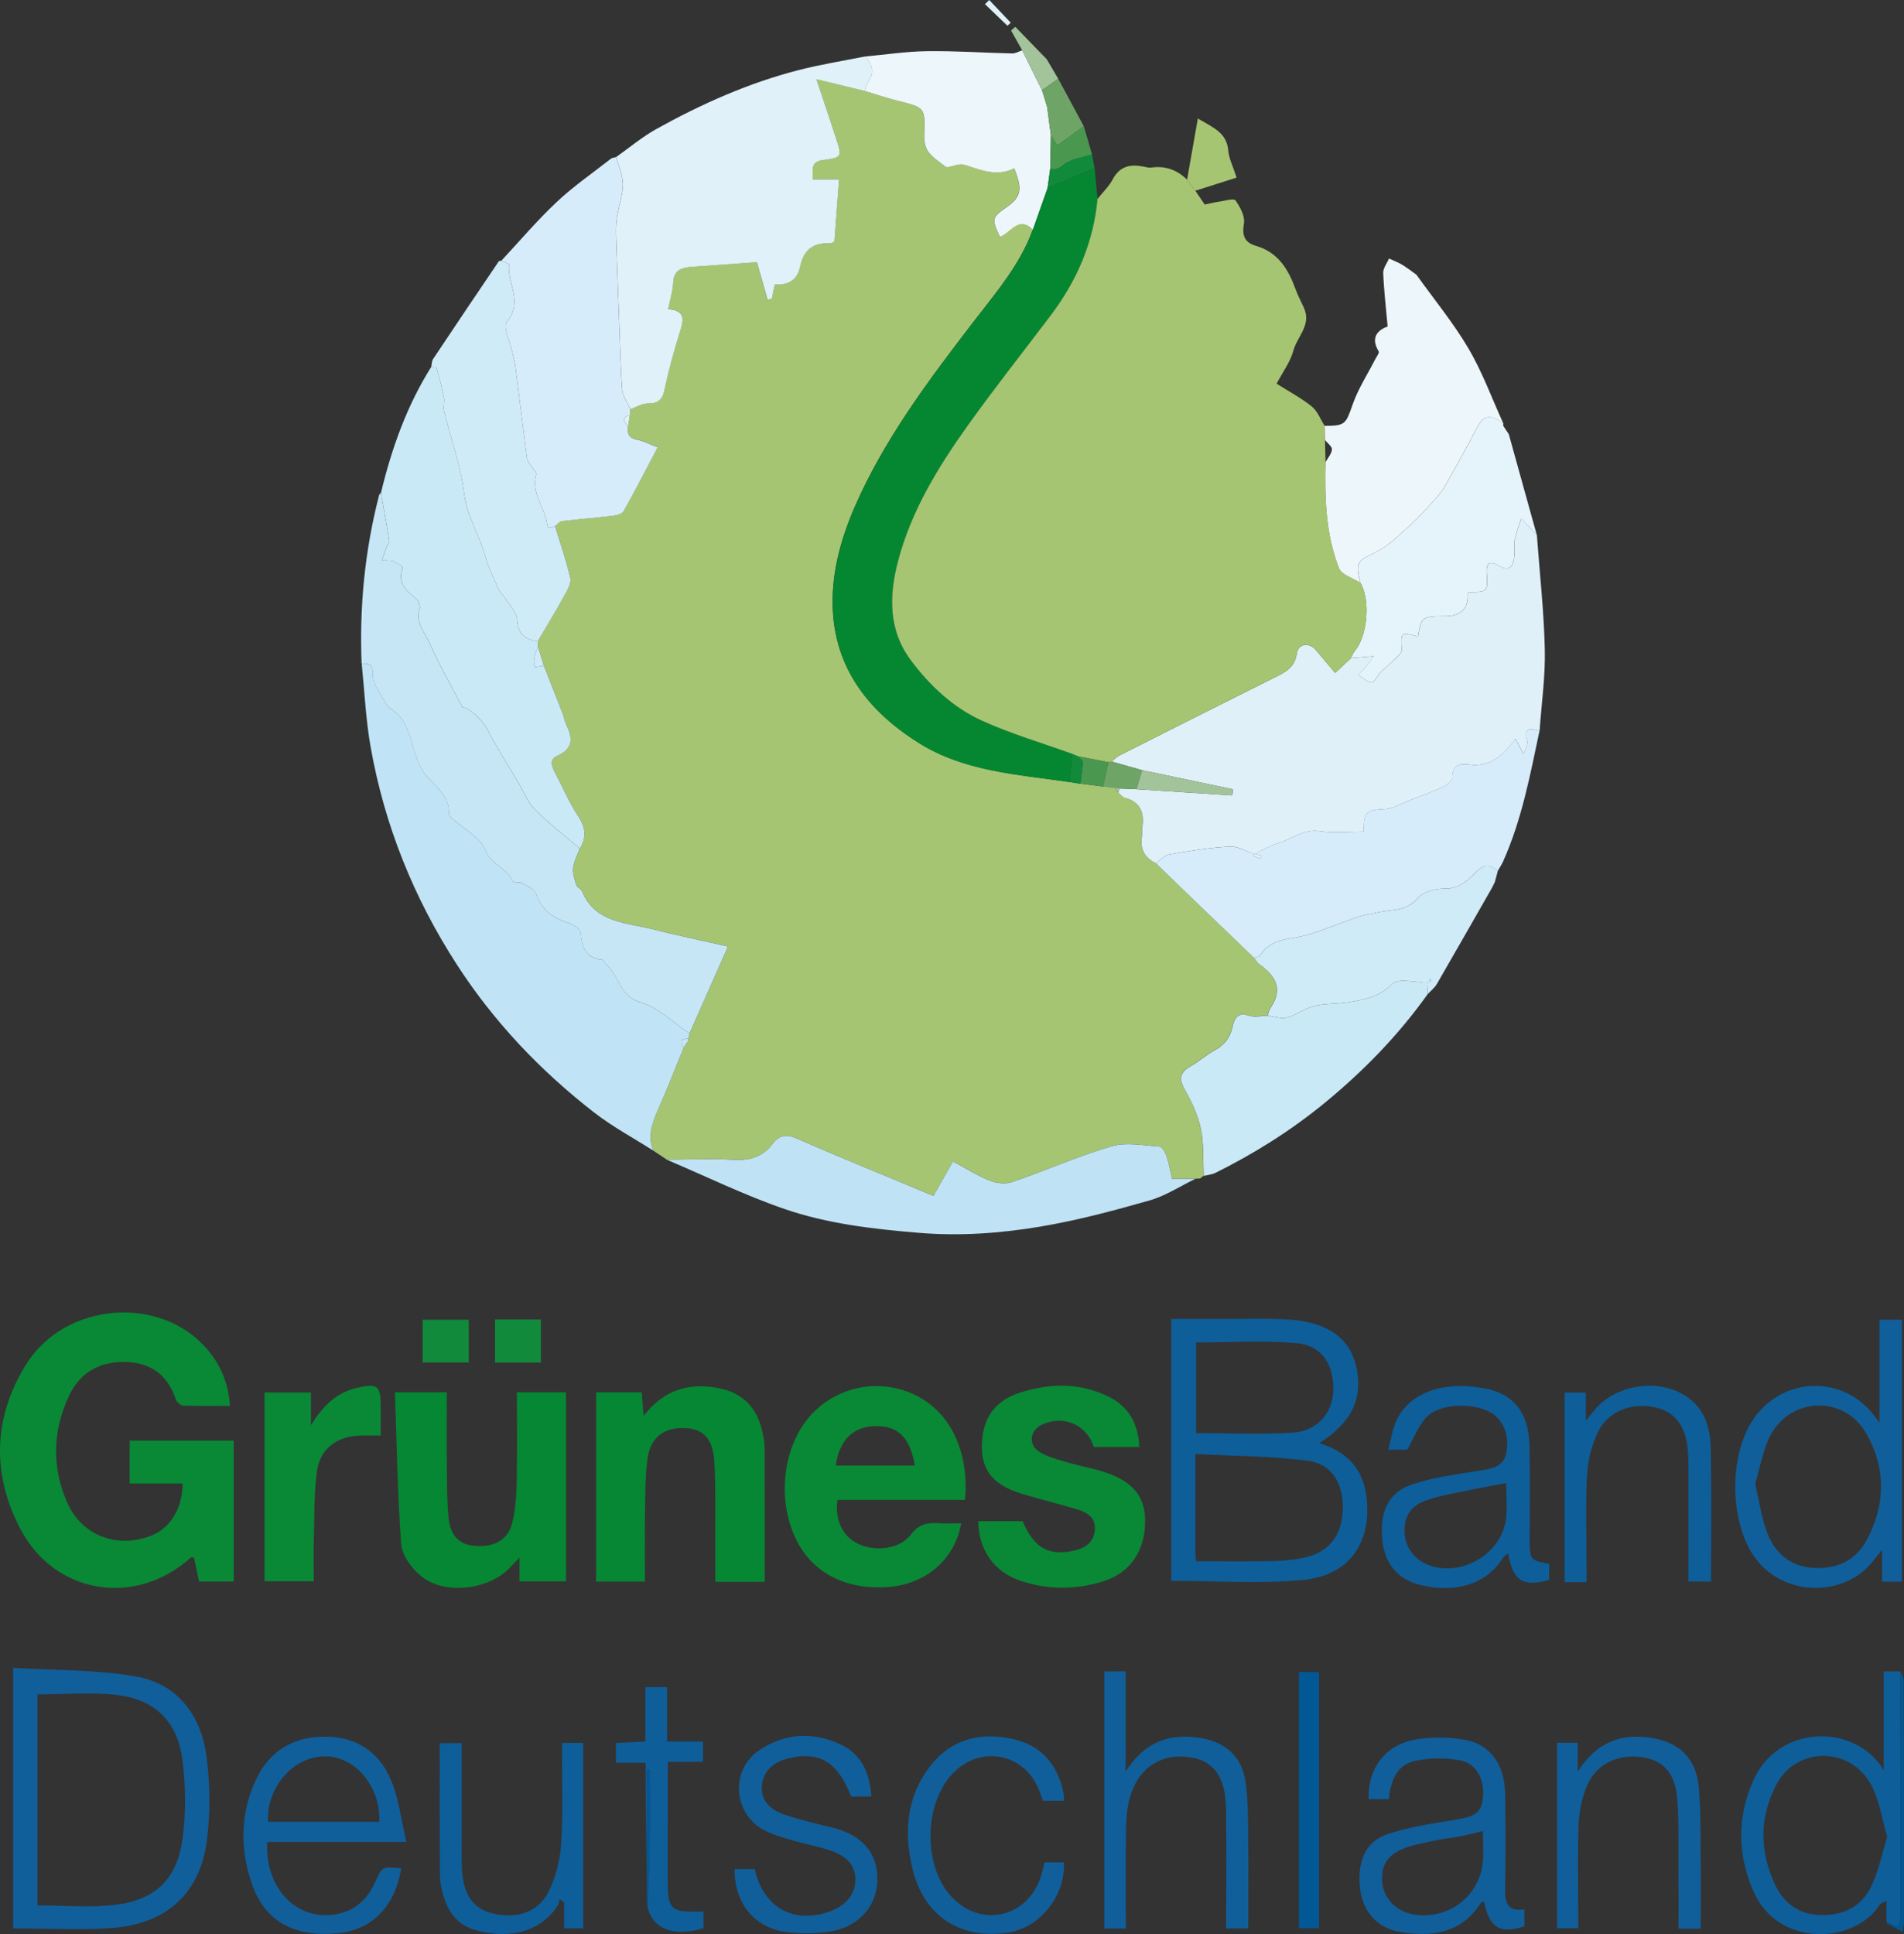 <?xml version="1.0" encoding="UTF-8"?><svg id="Ebene_1" xmlns="http://www.w3.org/2000/svg" viewBox="0 0 680.42 691.08"><rect x="0" y="0" width="680.42" height="691.08" fill="#333333" stroke="none"/><defs><style>.cls-1{fill:#058732;}.cls-2{fill:#6ea566;}.cls-3{fill:#cfebf7;}.cls-4{fill:#068734;}.cls-5{fill:#c0e4f6;}.cls-6{fill:#058733;}.cls-7{fill:#cae9f7;}.cls-8{fill:#d7ecfa;}.cls-9{fill:#a6c572;}.cls-10{fill:#0e5e9a;}.cls-11{fill:#bfe3f5;}.cls-12{fill:#098836;}.cls-13{fill:#edf6fb;}.cls-14{fill:#dff0f9;}.cls-15{fill:#c6e6f6;}.cls-16{fill:#c9e9f6;}.cls-17{fill:#105f9a;}.cls-18{fill:#118a3b;}.cls-19{fill:#e0f1f9;}.cls-20{fill:#025895;}.cls-21{fill:#a3c39b;}.cls-22{fill:#4a984f;}.cls-23{fill:#e5f4fb;}.cls-24{fill:#105f9b;}</style></defs><path class="cls-9" d="M428.98,421.08c-.58,.03-1.15,.06-1.73,.09h-8.41c-.7-3.05-1.12-5.67-1.96-8.15-.44-1.3-1.56-3.3-2.48-3.36-5.71-.38-11.85-1.65-17.1-.11-12.06,3.54-23.64,8.69-35.55,12.79-2.35,.81-5.59,.47-7.96-.48-4.51-1.82-8.68-4.46-13.23-6.88-2.48,4.37-4.66,8.22-6.97,12.29-16.36-6.81-32.5-13.33-48.42-20.33-3.92-1.72-6.52-1.56-9.01,1.71-3.54,4.66-8.15,6.06-13.96,5.73-7.95-.45-15.95-.07-23.93-.05-1.61-1.08-3.22-2.15-4.84-3.23-2.18-5.42-.23-10.22,1.96-15.15,3.16-7.12,5.97-14.39,8.92-21.6,.29-.48,.58-.96,.87-1.44l.61-.66c.07-.37,.14-.73,.2-1.1,.14-.63,.29-1.26,.43-1.9,4.45-10.05,8.9-20.1,13.76-31.08-9.8-2.23-18.52-4.04-27.16-6.22-9.45-2.38-20.35-2.24-25.01-13.57-.35-.85-1.76-1.29-2.02-2.13-.63-2-1.37-4.17-1.13-6.17,.28-2.37,1.53-4.63,2.35-6.94,2.36-3.92,2.11-7.43-.51-11.43-3.26-4.97-5.66-10.49-8.41-15.79-1.12-2.16-2.12-4.64,.83-5.92,5.8-2.51,5.57-6.42,3.22-11.16-.58-1.17-.74-2.55-1.22-3.78-2.23-5.74-4.49-11.47-6.75-17.2-.71-2.29-1.42-4.58-2.13-6.87l-.07-1.87c3.17-5.42,6.44-10.79,9.47-16.29,1.08-1.97,2.57-4.48,2.16-6.37-1.4-6.28-3.57-12.39-5.45-18.57,.82-.6,1.59-1.62,2.46-1.73,6.08-.73,12.19-1.2,18.27-1.94,1.34-.16,3.24-.7,3.78-1.67,4.12-7.34,7.96-14.83,12.15-22.77-2.89-1.11-4.95-2.25-7.14-2.66-2.96-.57-3.92-2.1-3.45-4.88,.22-1.37,.44-2.75,.66-4.12,.05-.65,.11-1.31,.16-1.96,2.07-.73,4.14-2.06,6.2-2.05,3.66,.01,5.23-1.19,6-4.9,1.46-6.98,3.36-13.89,5.5-20.69,1.3-4.14,2.2-7.55-4.2-8.13,.68-3.4,1.67-6.44,1.81-9.51,.21-4.47,3.02-5.31,6.51-5.57,7.77-.58,15.53-1.11,23.39-1.67,1.27,4.43,2.55,8.91,3.83,13.39l1.53-.36c.34-1.7,.68-3.41,1.02-5.09q7.71,.58,9.14-6.58,1.74-8.69,10.68-8.1c.29,.02,.6-.23,1.49-.61,.53-7.04,1.08-14.37,1.67-22.26h-9.42c.12-3.24-.89-6.26,3.47-6.86,7.08-.98,7.09-1.1,4.79-8.11-2.19-6.68-4.44-13.35-6.91-20.78,6.43,1.56,11.86,2.88,17.3,4.19,3.94,1.18,7.83,2.5,11.81,3.5,9.8,2.45,9.71,2.39,9.36,12.34-.07,2.04,.42,4.57,1.64,6.08,1.86,2.31,4.59,3.94,6.35,5.37,2.25-.37,4.6-1.49,6.41-.92,5.94,1.87,11.69,4.36,17.79,1.24,3.05,7.46,2.46,10.27-2.51,13.75-5.56,3.89-5.63,4.18-2.6,10.73,3.83-1.25,6.58-7.74,11.78-2.5-4.63,12.77-13.46,22.83-21.54,33.37-14.8,19.3-29.42,38.72-39.9,60.85-5.61,11.85-9.81,24.18-10.08,37.34-.5,23.55,11.89,40.02,30.9,51.9,16.3,10.18,35.29,11.17,53.68,13.88,1.32,.2,2.65,.41,3.97,.61,2.67,.34,5.34,.68,8.01,1.02l4.13,.33,1.34,1.79c.76,.62,1.42,1.58,2.28,1.81,5.8,1.53,7.14,5.5,6.28,10.85-.15,.96,.09,1.99-.08,2.95-.79,4.5,.91,7.66,4.99,9.61,1.74,1.7,3.46,3.42,5.21,5.1,9.93,9.57,19.87,19.13,29.8,28.69,.61,.76,1.08,1.72,1.85,2.26,5.8,4.1,8.75,8.86,4.07,15.68-.54,.78-.7,1.82-1.04,2.75-2.15,.06-4.51,.71-6.41,.05-4.16-1.44-5.42,.61-6.14,4-.81,3.78-2.88,6.48-6.39,8.34-2.92,1.55-5.4,3.9-8.29,5.5-3.77,2.08-4.74,4.26-2.43,8.36,2.49,4.42,4.78,9.21,5.81,14.13,1.14,5.46,.76,11.24,1.04,16.88l.02-.02c-.4,.31-.81,.63-1.21,.94Z"/><path class="cls-14" d="M413.08,308.41c-4.08-1.95-5.77-5.11-4.99-9.61,.17-.96-.08-1.99,.08-2.95,.86-5.34-.49-9.32-6.28-10.85-.86-.23-1.53-1.19-2.28-1.81,.17-.48,.33-.97,.5-1.45l6.04,.25c11.4,.74,22.8,1.48,34.2,2.22,.11-.73,.21-1.45,.32-2.18-10.83-2.28-21.65-4.56-32.48-6.83-3.63-1.03-7.26-2.06-10.89-3.09,.87-.72,1.65-1.62,2.64-2.12,18.51-9.35,37.03-18.68,55.59-27.93,3.75-1.87,7.13-3.46,7.88-8.49,.56-3.74,4.46-4.16,6.9-1.24,2.2,2.64,4.43,5.25,6.84,8.11,2.06-1.93,3.85-3.61,5.63-5.28,2.35-.2,4.7-.39,8.14-.68-1.22,1.71-1.75,2.6-2.42,3.37-.99,1.15-2.06,2.22-3.1,3.33,1.62,.97,3.17,2.49,4.88,2.68,.84,.09,1.86-2.36,2.97-3.49,1.44-1.49,3.11-2.76,4.57-4.24,1.18-1.2,3.14-2.61,3.09-3.86-.3-6.42-.49-6.41,5.85-4.87,1.09-6.9,1.54-7.24,9.6-7.25q8.53,0,8.11-7.76c-.01-.26,.33-.54,.52-.8,6.78-.08,6.75-.08,6.31-7.14-.23-3.69,1.63-4.01,4.3-2.36,3.82,2.36,5.15,.29,5.56-3.12,.24-1.97-.21-4.03,.14-5.96,.42-2.35,1.36-4.61,2.33-7.71,2.55,2.67,4.07,4.26,5.59,5.86,1,13.63,2.53,27.26,2.84,40.91,.22,9.68-1.19,19.4-1.87,29.1-3.21-.91-5.87-1.36-4.38,3.65,.33,1.1-.71,2.6-1.34,4.64-1.16-2.24-1.91-3.68-2.86-5.49-4.43,6.04-9.14,10.28-16.72,9.22-3.34-.47-5.87,.18-5.85,4.6,0,1.13-1.89,2.71-3.25,3.33-4.38,1.99-8.91,3.64-13.4,5.39-2.35,.92-4.68,2.4-7.08,2.53-7.21,.4-7.95,.89-7.98,8.12-5.23,0-10.55,.6-15.67-.16-5.88-.86-10.02,2.81-14.97,4.3-2.94,.89-5.65,2.54-8.47,3.85-2.92-.96-5.89-2.85-8.74-2.69-7.21,.4-14.39,1.57-21.51,2.8-1.75,.3-3.24,2.05-4.86,3.13Z"/><path class="cls-5" d="M246.42,369.27c-.14,.63-.29,1.26-.43,1.89-2.93-.18-2.79,1.26-1.68,3.2-2.96,7.21-5.76,14.48-8.92,21.6-2.19,4.93-4.14,9.73-1.96,15.15-7.09-4.52-14.58-8.53-21.19-13.67-19.12-14.86-35.68-32.26-48.88-52.64-15.51-23.94-25.99-49.97-30.94-78.06-1.72-9.74-2.15-19.71-3.16-29.57,3.06-.42,4.22,.92,4.01,3.97-.09,1.2,.36,2.55,.89,3.67,.89,1.88,2,3.66,3.1,5.43,.66,1.06,1.26,2.38,2.26,2.97,4.82,2.88,6.37,7.56,7.8,12.57,1.11,3.86,2.33,8.06,4.78,11.08,3.48,4.29,8.48,7.32,8.36,13.87-.02,1.12,1.94,2.38,3.14,3.39,3.8,3.18,8.19,5.26,10.37,10.66,1.59,3.93,7.37,5.54,9.33,10.17,.23,.54,2.37,.04,3.29,.58,1.87,1.12,4.49,2.29,5.08,4.02,1.99,5.88,6.18,8.59,11.7,10.31,1.67,.52,4.1,2.21,4.19,3.5,.36,5.17,1.73,8.93,7.63,9.56,.7,.07,1.16,1.54,1.89,2.17,4.4,3.8,4.28,10.88,11.79,13.04,6.4,1.84,11.76,7.3,17.58,11.16Z"/><path class="cls-19" d="M309.07,32.51c-5.43-1.32-10.87-2.63-17.3-4.19,2.47,7.43,4.72,14.1,6.91,20.78,2.3,7.02,2.29,7.14-4.79,8.11-4.36,.6-3.36,3.62-3.47,6.86h9.42c-.59,7.89-1.15,15.22-1.67,22.26-.9,.38-1.21,.63-1.49,.61q-8.94-.58-10.68,8.1-1.44,7.16-9.14,6.58c-.34,1.69-.68,3.39-1.02,5.09l-1.53,.36c-1.28-4.48-2.56-8.97-3.83-13.39-7.86,.56-15.63,1.09-23.39,1.67-3.49,.26-6.3,1.1-6.51,5.57-.14,3.08-1.13,6.11-1.81,9.51,6.4,.59,5.49,3.99,4.2,8.13-2.13,6.81-4.04,13.71-5.5,20.69-.77,3.71-2.35,4.91-6,4.9-2.07,0-4.13,1.32-6.2,2.05-1.02-2.35-2.74-4.64-2.92-7.06-.66-8.62-.8-17.29-1.13-25.94-.35-9.18-.71-18.36-.99-27.54-.08-2.56-.14-5.17,.23-7.69,.59-4.07,2.11-8.08,2.15-12.13,.03-3.23-1.56-6.48-2.43-9.72,4.76-3.36,9.26-7.17,14.32-9.99,16.17-8.99,33.02-16.5,51-21.11,7.81-2,15.8-3.27,23.71-4.86,2.43,2.82,3.65,5.7,.99,9.14-.65,.85-.76,2.12-1.11,3.19Z"/><path class="cls-12" d="M65.29,530.08h-18.95v-15.34h37.2v50.34h-12.42l-1.79-8.55c-.52-.02-.95-.18-1.11-.03-19.66,17.83-48.68,13.3-60.98-10.26-10.22-19.57-9.67-39.69,1.98-58.56,13.98-22.64,48.43-25.16,65.07-5.31,4.7,5.61,7.37,12.07,7.89,19.96-5.81,0-11.27,.11-16.72-.1-.93-.04-2.33-1.24-2.64-2.2-2.86-8.63-8.75-13.09-17.79-13.38-9.24-.29-16.35,3.66-20.28,11.91-5.94,12.49-6.33,25.5-.78,38.22,5.15,11.8,17.65,16.6,29.72,12.06,7.03-2.64,11.47-9.59,11.59-18.76Z"/><path class="cls-15" d="M246.42,369.27c-5.82-3.86-11.18-9.32-17.58-11.16-7.51-2.16-7.39-9.24-11.79-13.04-.73-.63-1.2-2.1-1.89-2.17-5.9-.63-7.27-4.38-7.63-9.56-.09-1.29-2.53-2.98-4.19-3.5-5.52-1.72-9.7-4.43-11.7-10.31-.59-1.73-3.2-2.91-5.08-4.02-.92-.55-3.06-.04-3.29-.58-1.96-4.63-7.74-6.23-9.33-10.17-2.18-5.4-6.57-7.47-10.37-10.66-1.2-1.01-3.16-2.27-3.14-3.39,.12-6.55-4.88-9.58-8.36-13.87-2.45-3.01-3.67-7.22-4.78-11.08-1.44-5.01-2.98-9.69-7.8-12.57-.99-.59-1.6-1.91-2.26-2.97-1.1-1.77-2.21-3.55-3.1-5.43-.53-1.12-.97-2.46-.89-3.67,.22-3.05-.94-4.39-4.01-3.97-.82-20.4,1.15-40.52,6.27-60.3,.07-.29,.41-.5,.62-.75,1.01,5.69,2.09,11.36,2.96,17.07,.12,.81-.77,1.74-1.11,2.66-.53,1.45-.98,2.93-1.47,4.4,1.36,.09,2.82-.1,4.07,.33,1.29,.45,3.49,1.92,3.38,2.21-2.11,5.42,1.17,8.24,4.78,11.17,.86,.7,1.54,2.62,1.22,3.64-1.59,4.97,1.92,8.46,3.59,12.26,3.38,7.69,7.62,15,11.72,22.87,2.12-.17,7.14,4.47,8.99,8.06,3.37,6.52,7.36,12.73,11.1,19.05,1.9,3.21,3.31,6.93,5.87,9.49,4.98,4.97,10.61,9.27,15.97,13.85-.83,2.31-2.08,4.57-2.35,6.94-.23,2,.5,4.17,1.13,6.17,.26,.84,1.67,1.28,2.02,2.13,4.66,11.33,15.57,11.19,25.01,13.57,8.63,2.17,17.35,3.99,27.16,6.22-4.86,10.98-9.31,21.03-13.76,31.08Z"/><path class="cls-8" d="M220.16,56.13c.87,3.24,2.46,6.49,2.43,9.72-.04,4.05-1.56,8.06-2.15,12.13-.37,2.52-.31,5.13-.23,7.69,.28,9.18,.65,18.36,.99,27.54,.33,8.65,.47,17.31,1.13,25.94,.18,2.41,1.91,4.71,2.92,7.06-.05,.65-.1,1.31-.16,1.96-2.88,.95-2.29,2.45-.66,4.12-.47,2.77,.48,4.31,3.45,4.88,2.19,.42,4.25,1.55,7.14,2.66-4.19,7.95-8.03,15.44-12.15,22.77-.55,.98-2.44,1.51-3.78,1.67-6.08,.74-12.19,1.2-18.27,1.94-.88,.11-1.65,1.13-2.47,1.73-3.19,1.74-2.68-.8-3.2-2.57-1.53-5.19-5.14-9.85-3.49-15.83,.24-.85-1.34-2.18-2.02-3.32-.5-.84-1.21-1.7-1.33-2.61-1.43-10.94-2.74-21.89-4.14-32.83-.21-1.62-.72-3.2-1.05-4.8-.78-3.78-3.49-9.21-1.93-11.07,5.88-7.05,0-13.72,.72-20.42,.04-.35-1.78-.89-2.74-1.35,6.56-7.02,12.79-14.4,19.77-20.96,6-5.64,12.85-10.36,19.35-15.45,.48-.38,1.24-.41,1.86-.6Z"/><path class="cls-8" d="M413.08,308.41c1.61-1.08,3.11-2.83,4.86-3.13,7.13-1.24,14.31-2.4,21.51-2.8,2.85-.16,5.82,1.73,8.76,2.63-.09,.21-.19,.48-.29,.74,.83,.33,1.66,.67,2.48,1l.38-1.16c-.85-.22-1.71-.43-2.57-.59,2.8-1.25,5.51-2.91,8.45-3.8,4.94-1.49,9.09-5.17,14.97-4.3,5.12,.75,10.45,.16,15.67,.16,.03-7.23,.77-7.72,7.98-8.12,2.4-.13,4.74-1.61,7.08-2.53,4.49-1.75,9.02-3.4,13.4-5.39,1.36-.62,3.26-2.2,3.25-3.33-.02-4.41,2.51-5.06,5.85-4.6,7.59,1.06,12.29-3.18,16.72-9.22,.94,1.81,1.69,3.26,2.86,5.49,.63-2.04,1.67-3.54,1.34-4.64-1.49-5.01,1.17-4.56,4.38-3.65-3.36,15.81-6.33,31.73-13,46.62-.53,1.18-1.27,2.27-1.91,3.4-2.82-2.3-4.94-2.55-7.95,.54-2.78,2.85-5.9,5.89-10.97,5.79-3.3-.07-7.76,1.12-9.73,3.43-4.23,4.95-9.8,3.92-14.87,5.19-2.05,.52-4.21,.69-6.2,1.37-6.14,2.11-12.14,4.68-18.36,6.54-5.93,1.77-12.87,.94-16.84,7.29-.34,.54-1.47,.59-2.24,.86-9.94-9.56-19.87-19.12-29.8-28.69-1.75-1.69-3.48-3.4-5.21-5.1Z"/><path class="cls-7" d="M207.21,303.17c-5.36-4.58-10.99-8.89-15.97-13.85-2.56-2.56-3.97-6.28-5.87-9.49-3.75-6.33-7.73-12.53-11.1-19.05-1.86-3.59-6.87-8.24-8.99-8.06-4.1-7.87-8.34-15.18-11.72-22.87-1.67-3.8-5.18-7.29-3.59-12.26,.32-1.01-.35-2.94-1.22-3.64-3.62-2.93-6.89-5.75-4.78-11.17,.11-.28-2.09-1.76-3.38-2.21-1.24-.43-2.7-.25-4.07-.33,.49-1.47,.94-2.95,1.47-4.4,.33-.91,1.23-1.85,1.11-2.66-.88-5.71-1.95-11.38-2.96-17.07,3.81-15.87,9.23-31.1,17.96-45.01,.66,.08,1.83,.01,1.9,.25,.99,3.57,1.95,7.15,2.66,10.78,.3,1.55-.33,3.31,.04,4.83,2.4,9.79,5.97,19.42,7.16,29.34,1,8.3,5.55,14.92,7.62,22.6,1.12,4.13,3.15,8.02,4.87,11.98,.37,.85,1.28,1.44,1.78,2.25,1.7,2.78,4.53,5.53,4.71,8.42,.32,5.24,2.98,6.92,7.34,7.61,.02,.62,.04,1.24,.07,1.87-.47,1.37-1.09,2.72-1.36,4.13-.19,1.01,.09,2.1,.16,3.16,1.11-.14,2.22-.28,3.33-.42,2.25,5.73,4.52,11.45,6.75,17.2,.48,1.23,.64,2.61,1.22,3.78,2.35,4.74,2.59,8.64-3.22,11.16-2.95,1.28-1.95,3.76-.83,5.92,2.75,5.3,5.15,10.83,8.41,15.79,2.62,4,2.87,7.5,.51,11.43Z"/><path class="cls-13" d="M473.36,152.16c7.48,0,7.55-.59,10.11-7.84,1.95-5.53,5.25-10.58,7.94-15.86,.49-.97,1.6-2.38,1.28-2.9-3.09-5.15-.17-7.65,3.2-8.92-.61-6.87-1.34-12.99-1.58-19.12-.06-1.69,1.35-3.43,2.08-5.15,1.55,.72,3.18,1.31,4.64,2.19,1.79,1.08,3.44,2.39,5.15,3.6,6.26,8.75,13.16,17.13,18.6,26.36,4.95,8.4,8.32,17.72,12.39,26.64-4.96-3.27-7.03-2.76-9.42,1.8-3.63,6.94-7.45,13.79-11.3,20.62-.94,1.67-2.18,3.22-3.49,4.65-3,3.28-5.96,6.63-9.25,9.6-3.75,3.38-7.46,7.17-11.9,9.35-6.84,3.36-7.5,3.6-5.68,11.12-2.63-1.72-6.7-2.87-7.64-5.25-4.78-12.12-5.1-25-4.83-37.88,.83-1.52,2.21-3.01,2.32-4.58,.07-1.07-1.62-2.27-2.52-3.41l-.12-5Z"/><path class="cls-11" d="M238.26,414.35c7.98-.02,15.98-.4,23.93,.05,5.81,.33,10.42-1.07,13.96-5.73,2.48-3.27,5.09-3.44,9.01-1.71,15.93,7,32.07,13.51,48.42,20.33,2.31-4.07,4.49-7.92,6.97-12.29,4.55,2.42,8.72,5.07,13.23,6.88,2.37,.95,5.6,1.29,7.96,.48,11.91-4.1,23.49-9.25,35.55-12.79,5.26-1.54,11.39-.27,17.1,.11,.92,.06,2.04,2.06,2.48,3.36,.84,2.48,1.26,5.1,1.96,8.15h8.41c-5.46,2.63-10.68,6.09-16.42,7.73-12.87,3.67-25.88,7.15-39.06,9.36-14.34,2.41-28.82,3.44-43.54,2.21-16.27-1.36-32.45-3.21-47.81-8.49-14.38-4.94-28.13-11.69-42.16-17.64Z"/><path class="cls-3" d="M192.18,229.16c-4.35-.69-7.02-2.37-7.34-7.61-.18-2.89-3.01-5.64-4.71-8.42-.5-.81-1.41-1.4-1.78-2.25-1.72-3.95-3.76-7.84-4.87-11.98-2.07-7.67-6.62-14.3-7.62-22.6-1.2-9.92-4.76-19.55-7.16-29.34-.37-1.52,.26-3.27-.04-4.83-.71-3.63-1.67-7.22-2.66-10.78-.07-.24-1.24-.17-1.9-.25,.22-.96,.18-2.09,.69-2.85,7.76-11.65,15.59-23.26,23.44-34.86,.14-.2,.62-.17,.94-.25,.95,.45,2.77,1,2.74,1.35-.73,6.69,5.16,13.37-.72,20.42-1.55,1.86,1.16,7.29,1.93,11.07,.33,1.61,.84,3.18,1.05,4.8,1.4,10.94,2.71,21.89,4.14,32.83,.12,.91,.83,1.77,1.33,2.61,.68,1.14,2.25,2.47,2.02,3.32-1.65,5.98,1.97,10.64,3.49,15.83,.52,1.77,.01,4.31,3.2,2.57,1.88,6.17,4.05,12.28,5.45,18.57,.42,1.88-1.07,4.4-2.16,6.37-3.03,5.5-6.3,10.87-9.47,16.29Z"/><path class="cls-12" d="M343.51,544.3c-2.32,13.04-12.83,21.92-26.47,22.78-15.6,.98-27.48-5.56-33.1-18.21-6.58-14.83-3.65-33.83,6.84-44.3,14.79-14.77,39.6-11.51,49.5,6.52,3.8,6.92,5.51,15.82,4.55,24.84h-45.55c-.97,7.23,1.82,13.01,7.33,15.66,6.11,2.94,14.93,2,18.86-3.22,2.9-3.85,6.05-4.39,10.15-4.11,2.59,.18,5.21,.03,7.88,.03Zm-44.87-20.65h28.3c-1.81-10.13-5.95-14.18-14.04-14.07-7.97,.11-12.83,4.77-14.26,14.07Z"/><path class="cls-6" d="M141.15,497.46h18.53c0,9.03-.07,17.82,.02,26.62,.06,6.16,0,12.34,.63,18.45,.63,6.2,3.78,9.23,8.88,9.76,7.03,.73,12.21-1.85,13.77-7.92,1.23-4.76,1.55-9.84,1.66-14.79,.23-10.62,.07-21.24,.07-32.11h17.57v67.59h-16.62v-8.53c-1.56,1.64-2.39,2.48-3.18,3.34-7.41,8.18-23.5,10.26-32.02,3.29-3.34-2.73-6.79-7.41-7.09-11.43-1.35-18.01-1.59-36.11-2.23-54.26Z"/><path class="cls-4" d="M273.29,565.2h-17.67c0-7.57,.04-15.02-.01-22.46-.05-6.99,.13-14.01-.38-20.98-.58-7.86-4.01-11.24-10.54-11.5-7.29-.28-12.22,3.29-13.26,10.74-.87,6.23-.82,12.61-.92,18.92-.14,8.3-.03,16.6-.03,25.19h-17.44v-67.62h16.26c.21,2.43,.42,4.95,.72,8.41,7.18-9.28,16.05-11.9,26.53-9.96,8.44,1.56,13.63,6.52,15.68,14.78,.52,2.09,1,4.26,1.01,6.4,.08,15.96,.05,31.92,.05,48.08Z"/><path class="cls-16" d="M430.17,420.16c-.28-5.64,.1-11.42-1.04-16.88-1.03-4.91-3.32-9.71-5.81-14.13-2.31-4.1-1.34-6.27,2.43-8.36,2.89-1.6,5.38-3.96,8.29-5.5,3.51-1.86,5.58-4.56,6.39-8.34,.72-3.4,1.99-5.44,6.14-4,1.9,.66,4.26,0,6.41-.05,2.33,.28,4.85,1.25,6.96,.69,3.36-.89,6.33-3.3,9.69-4.13,3.85-.95,7.99-.71,11.95-1.31,5.73-.87,11.41-1.93,15.75-6.46,.85-.89,2.64-1.25,3.99-1.24,2.96,.03,5.91,.46,8.87,.73,0,1.34,0,2.69,.01,4.03-10.6,14.87-23.2,27.77-37.37,39.32-11.9,9.69-24.75,17.71-38.42,24.52-1.29,.64-2.83,.76-4.25,1.12Z"/><path class="cls-10" d="M418.58,564.86v-93.61c6.47,0,12.74-.03,19.01,0,7.99,.04,16.01-.32,23.96,.31,13.31,1.07,21,6.99,23.16,16.86,2.47,11.28-1.67,19.93-13.32,27.24,9.8,2.89,15.73,9.09,16.94,19.13,1.98,16.39-6.13,28.2-22.73,29.75-15.47,1.44-31.18,.31-47.02,.31Zm8.91-7c9.47,0,18.43,.15,27.39-.07,4.12-.1,8.34-.5,12.32-1.51,8.24-2.09,12.65-8.47,12.69-17.46,.05-8.85-3.95-15.76-12.42-16.86-13.2-1.73-26.64-1.69-40.3-2.42,0,12.69,0,23.98,.01,35.28,0,.8,.16,1.61,.31,3.04Zm-.04-45.78c11.71,0,23.18,.56,34.55-.18,8.81-.57,14.23-7.06,14.46-15.05,.26-9.38-4.13-16.17-13.27-16.95-11.8-1-23.76-.24-35.74-.24v32.43Z"/><path class="cls-12" d="M407.13,517.03h-16.21c-2.6-7.97-10.66-11.47-18.34-8.11-4.5,1.97-5.33,7.24-1.17,9.82,2.89,1.79,6.38,2.7,9.7,3.69,4.3,1.28,8.75,2.05,13.03,3.39,10.43,3.26,14.97,8.6,15.09,17.35,.15,10.61-5.15,18.75-14.86,21.82-9.77,3.09-19.73,3.13-29.5-.09-9.59-3.16-15.13-11-15.3-21.39h15.87c3.99,9.3,8.87,12.36,17.61,10.7,4.17-.79,7.71-2.64,8.2-7.42,.47-4.65-2.92-6.45-6.56-7.55-6.52-1.98-13.17-3.55-19.69-5.55-9.78-3-14.01-8.04-14.12-16.34-.13-9.98,4.17-16.73,13.6-19.75,10.78-3.46,21.68-3.63,32.06,1.63,6.8,3.44,10.26,9.51,10.6,17.8Z"/><path class="cls-23" d="M486.16,208.29c-1.82-7.51-1.16-7.75,5.68-11.12,4.43-2.18,8.14-5.97,11.9-9.35,3.29-2.97,6.25-6.32,9.25-9.6,1.3-1.42,2.55-2.97,3.49-4.65,3.85-6.83,7.66-13.68,11.3-20.62,2.38-4.56,4.46-5.06,9.42-1.8,0,.33,0,.66,0,.99,.66,1,1.33,2,1.99,3.01,3.33,12,6.67,24,10,36-1.52-1.59-3.04-3.19-5.59-5.86-.97,3.1-1.9,5.36-2.33,7.71-.35,1.93,.1,4-.14,5.96-.41,3.41-1.74,5.48-5.56,3.12-2.68-1.65-4.53-1.33-4.3,2.36,.44,7.06,.48,7.06-6.31,7.14-.18,.27-.53,.55-.52,.8q.42,7.76-8.11,7.76c-8.06,0-8.51,.34-9.6,7.25-6.34-1.54-6.15-1.55-5.85,4.87,.06,1.24-1.91,2.66-3.09,3.86-1.45,1.48-3.12,2.75-4.57,4.24-1.1,1.14-2.13,3.59-2.97,3.49-1.7-.19-3.26-1.71-4.88-2.68,1.04-1.11,2.11-2.18,3.1-3.33,.67-.78,1.2-1.66,2.42-3.37-3.43,.29-5.79,.48-8.13,.68,.47-.86,.79-1.84,1.41-2.57,4.54-5.36,5.62-18.33,1.98-24.3Z"/><path class="cls-13" d="M309.07,32.51c.36-1.08,.46-2.35,1.11-3.19,2.66-3.44,1.44-6.33-.99-9.14,7.4-.67,14.79-1.81,22.2-1.9,10.1-.13,20.21,.59,30.33,.82,1.18,.03,2.39-.73,3.58-1.12,2.36,4.77,4.73,9.53,7.09,14.3l.89,2.87c.31,1.01,.62,2.02,.93,3.03,.44,3.36,.89,6.71,1.33,10.07-.07,3.99-.14,7.98-.21,11.97-.32,2.32-.64,4.64-.96,6.96-1.75,4.97-3.51,9.95-5.26,14.92-5.2-5.23-7.95,1.25-11.78,2.5-3.03-6.55-2.96-6.84,2.6-10.73,4.97-3.48,5.56-6.29,2.51-13.75-6.11,3.12-11.85,.64-17.79-1.24-1.81-.57-4.16,.55-6.41,.92-1.76-1.43-4.48-3.05-6.35-5.37-1.22-1.51-1.71-4.04-1.64-6.08,.35-9.95,.44-9.89-9.36-12.34-3.98-1-7.88-2.32-11.81-3.5Z"/><path class="cls-24" d="M4.71,689.04v-93.11c14.8,.93,29.54,.6,43.8,3.08,15.08,2.62,23.38,14.01,25.3,28.72,1.32,10.1,1.41,20.68-.01,30.75-2.58,18.31-14.7,29-33.64,30.4-11.58,.85-23.28,.16-35.44,.16Zm8.68-83.64v75.41c9.49,0,18.85,.92,27.96-.21,14.17-1.76,21.93-9.2,23.88-23.49,1.31-9.57,1.2-19.62-.17-29.18-1.89-13.14-10.1-20.79-23.35-22.32-9.16-1.06-18.55-.2-28.32-.2Z"/><path class="cls-3" d="M509.92,351.22c-2.68-.32-5.63-.75-8.59-.78-1.35-.01-3.13,.35-3.99,1.24-4.33,4.53-10.02,5.59-15.75,6.46-3.96,.6-8.09,.36-11.95,1.31-3.37,.83-6.33,3.24-9.69,4.13-2.11,.56-4.62-.41-6.96-.69,.34-.92,.5-1.96,1.04-2.75,4.68-6.83,1.73-11.58-4.07-15.68-.77-.54-1.24-1.5-1.85-2.26,.76-.28,1.9-.32,2.24-.86,3.97-6.35,10.91-5.52,16.84-7.29,6.21-1.85,12.21-4.42,18.36-6.54,1.99-.68,4.15-.85,6.2-1.37,5.07-1.27,10.64-.24,14.87-5.19,1.97-2.31,6.43-3.5,9.73-3.43,5.07,.1,8.19-2.94,10.97-5.79,3.01-3.09,5.12-2.84,7.95-.54-.36,1.32-.71,2.65-1.07,3.97-.33,.67-.66,1.34-.98,2-6.57,11.48-13.1,22.98-19.74,34.43-.79,1.37-2.15,2.41-3.25,3.6,0-1.34,0-2.69-.29-3.97,.57-.11,1.04-.08,1.13-.25,.21-.39,.24-.88,.34-1.33-.47,.44-.93,.87-1.47,1.58Z"/><path class="cls-24" d="M671.65,508.36v-36.8h8.02v93.59h-7.08v-11.42c-2.04,2.52-3.24,4.21-4.65,5.7-11.08,11.69-31.31,10.26-40.77-2.83-9.23-12.77-9.43-36.86-.41-49.77,10.54-15.09,32.02-15.59,43.01-.99,.35,.46,.69,.92,1.88,2.53Zm-44.41,21.88c1.49,6.28,2.24,12.12,4.3,17.45,2.72,7.06,7.95,11.85,15.99,12.49,8.37,.67,15.39-2.27,19.41-9.64,6.94-12.71,7.16-26.05-.14-38.57-7.87-13.51-27.03-12.85-34.19,1.06-2.73,5.31-3.67,11.55-5.38,17.21Z"/><path class="cls-10" d="M553.61,558.75v5.76c-9.41,2.63-12.95,.38-14.67-9.5-.72,.63-1.45,1.02-1.83,1.63-6.59,10.51-18.61,12.4-29.65,9.65-8.35-2.08-12.98-8.13-13.58-16.99-.65-9.61,2.54-16.26,11.08-19.03,7.82-2.54,16.17-3.53,24.34-4.89,4.15-.69,7.97-1.29,8.99-6.26,1.19-5.8-.83-11.44-5.11-14.15-5.99-3.79-18.11-3.72-23.15,1.13-3.01,2.9-4.51,7.37-7.12,11.87h-6.78c.93-3.54,1.38-6.82,2.63-9.77,4.42-10.43,16.53-14.93,31.84-12.11,10.23,1.89,15.68,8.53,15.98,20.32,.28,11.31,.09,22.63,.07,33.95,0,6.91,.26,7.27,6.95,8.39Zm-15.37-28.84c-4.33,.83-8.57,1.56-12.77,2.45-5.19,1.11-10.51,1.91-15.5,3.64-5.94,2.06-8.16,5.77-8.03,11.29,.13,5.57,3.49,10.1,8.92,12.03,11.56,4.12,25.6-4.1,27.29-16.3,.6-4.38,.1-8.91,.1-13.11Z"/><path class="cls-24" d="M544.76,682.23v6.06c-8.85,2.81-12.48,.59-14.43-8.83-.42,.16-.98,.2-1.15,.47-6.99,11-17.5,12.24-29.03,10.34-7.7-1.27-13.02-7.09-14.03-14.87-1.27-9.79,1.57-17.2,9.46-19.93,7.77-2.68,16.1-3.87,24.27-5.21,7.23-1.18,9.4-2.44,10.05-7.53,.83-6.52-2.09-12.59-8.03-13.72-5.2-.99-10.93-.93-16.12,.15-6.79,1.41-8.81,7.44-9.44,13.71h-7.21c-.44-10.97,6.07-19.59,16.98-21.37,5.48-.9,11.34-.82,16.84,.03,9.47,1.46,14.81,8.76,14.97,19.53,.17,11.33,.16,22.66,0,33.99-.06,4.7,.75,8.13,6.87,7.2Zm-14.82-27.98c-2.75,.66-5.28,1.35-7.84,1.85-2.61,.51-5.27,.72-7.87,1.26-3.9,.8-7.87,1.47-11.61,2.75-6.73,2.31-9.31,6.42-8.63,12.77,.59,5.58,5.15,10.16,11.14,11.18,12.26,2.09,23.62-6.43,24.77-18.76,.33-3.6,.05-7.26,.05-11.05Z"/><path class="cls-10" d="M674.16,679.22c-.84,.47-2.01,.73-2.47,1.45-8.88,13.88-36.13,15.38-45.01-4.75-5.82-13.18-5.94-26.65-.12-39.76,8.97-20.22,36.57-20.48,46.62-3.65,0-5.8,0-11.59,0-17.39s0-11.62,0-17.89h6.01c0,28.28,0,56.56-.01,84.84,0,1.16,.07,2.34-.03,3.49-.28,2.98-1.54,3.48-3.8,1.46-.19-.17-.76,.08-1.15,.13-.03-1-.05-2-.08-3,.01-1.64,.03-3.28,.04-4.92Zm.27-22.9c-1.92-6.44-2.77-13.1-5.76-18.61-7.43-13.7-26.61-13.72-33.8-.16-6.23,11.74-6.15,24.09-.41,36.07,3.05,6.36,8.25,10.31,15.72,10.62,8.06,.33,14.72-2.65,18.31-9.76,2.77-5.5,3.94-11.81,5.94-18.15Z"/><path class="cls-17" d="M143.38,667.56c-2.2,13.66-10.45,22.04-22.59,23.19-15.85,1.51-26.19-4.28-30.81-17.74-4.2-12.25-4.14-24.57,1.21-36.5,4.66-10.4,12.91-15.81,24.36-15.99,11.59-.18,20.02,5.35,24.3,15.81,2.69,6.57,3.5,13.92,5.36,21.8h-49.72c-.88,16.78,10.86,28.59,25.01,25.78,6.62-1.32,10.86-5.43,13.55-11.38,2.54-5.62,2.52-5.63,9.32-4.96Zm-7.81-16.63c.46-12.71-8.71-23.51-19.63-23.37-11.25,.14-20.81,11.17-20.14,23.37h39.77Z"/><path class="cls-12" d="M136.06,512.93c-2.77,0-5.05-.06-7.33,.01-8.29,.25-14.33,4.6-15.46,12.77-1.13,8.19-.88,16.57-1.12,24.87-.13,4.65-.02,9.3-.02,14.4h-17.6v-67.43h16.59v11.67c4.54-7.31,9.45-11.75,16.46-13.34,7.35-1.66,8.46-.8,8.47,6.53,0,3.45,0,6.91,0,10.53Z"/><path class="cls-24" d="M394.67,597.2h7.57v35.79c6.98-10.89,16-13.78,26.93-11.97,8.79,1.46,14.63,6.7,15.92,15.52,.88,6.05,.89,12.26,.96,18.4,.14,11.28,.04,22.56,.04,34.1h-7.89c0-1.61,0-3.21,0-4.82,0-12.65,.1-25.31-.06-37.96-.14-11.09-4.28-16.96-12.47-18.33-10.09-1.68-18.35,3.2-21.6,13.34-1.19,3.72-1.6,7.82-1.67,11.76-.21,11.94-.08,23.88-.08,36.04h-7.66v-91.88Z"/><path class="cls-10" d="M566.99,565.32h-7.85v-67.72h7.59v9.98c1.41-1.69,2.08-2.42,2.68-3.21,7.59-10,24.18-12.3,34.19-4.74,6.22,4.7,7.69,11.53,7.79,18.65,.22,15.47,.07,30.94,.07,46.82h-8.07c0-11.61,0-23.06,0-34.5,0-3.83,.07-7.66-.14-11.48-.48-8.9-4.23-14.3-10.92-16.04-8.46-2.2-17.3,.72-21.11,8.26-2.38,4.72-3.76,10.34-4.06,15.64-.6,10.95-.18,21.96-.18,32.94,0,1.65,0,3.29,0,5.41Z"/><path class="cls-17" d="M269.7,667.83c3.12,13.73,13.69,19.68,26.65,15.22,5.75-1.98,9.21-6.1,9.34-11.12,.13-4.93-2.69-8.61-8.86-10.69-4.4-1.49-9.02-2.31-13.49-3.62-3.34-.98-6.76-1.94-9.87-3.47-11.45-5.65-12.75-21.7-2.11-28.81,9.1-6.08,19.19-6.68,29.06-2.03,7.45,3.51,10.45,10.25,10.96,18.61h-7.18c-4.95-12.39-11.15-16.23-22.24-13.7-5.86,1.34-9.35,4.9-9.7,9.93-.32,4.54,2.17,8.21,7.92,10.18,5.65,1.94,11.52,3.27,17.33,4.71,10.79,2.66,16.44,9.37,16.02,19.2-.4,9.39-7.17,16.62-17.56,18.01-4.74,.63-9.67,.69-14.43,.16-11.76-1.31-19.08-10.15-19.03-22.56h7.19Z"/><path class="cls-24" d="M607.78,689.11h-7.94c0-6.06,.04-12,0-17.94-.07-9.32,.2-18.67-.41-27.97-.6-9.2-4.7-13.91-11.76-15.2-8.8-1.61-16.98,1.91-20.42,9.79-1.88,4.29-2.9,9.24-3.1,13.94-.45,10.64-.14,21.32-.15,31.98,0,1.64,0,3.28,0,5.25h-7.55v-66.25h7.37v10.3c6.77-10.55,15.39-13.66,26.02-12.1,10.15,1.48,16.3,7.26,17.24,17.67,.75,8.27,.58,16.63,.68,24.96,.1,8.46,.02,16.92,.02,25.58Z"/><path class="cls-10" d="M157.16,622.83h7.84c0,11.76,0,23.21,0,34.67,0,3.67-.09,7.34,.13,10.99,.5,8.47,4.07,13.44,10.62,15.12,8.69,2.23,16.55-.2,20.26-7.65,2.51-5.06,4.09-10.97,4.49-16.61,.74-10.45,.3-20.98,.35-31.48,0-1.63,0-3.26,0-5.11h7.56v66.26h-6.82v-9.32c-.53-.38-1.06-.75-1.59-1.13-.23,.78-.28,1.68-.7,2.33-6.93,10.6-19.4,11.75-29.88,8.6-6.07-1.82-9.44-6.62-11.09-12.57-.62-2.23-1.1-4.58-1.12-6.88-.1-15.64-.05-31.28-.05-47.22Z"/><path class="cls-17" d="M380.24,643.43h-7.51c-.39-1.04-.8-2.09-1.18-3.15-4.77-13.43-20.28-17.07-30.51-7.17-11.02,10.68-11.43,33.78-.78,44.86,10.59,11.02,27.07,7.1,31.72-7.55,.5-1.58,.84-3.2,1.3-4.99h6.89c.72,11.74-8.39,23.27-19.71,25.05-17.22,2.71-30.27-5.79-34.36-22.72-3.1-12.83-2.24-25.29,5.91-36.2,7.48-10,17.97-12.82,29.82-10.22,10.34,2.27,16.24,9.19,18.25,19.5,.12,.63,.09,1.29,.17,2.57Z"/><path class="cls-10" d="M231.2,679.15c-.16-13.64-.32-27.27-.46-40.91-.03-2.63,0-5.26,0-8.39h-10.63v-7.06c3.34-.16,6.73-.33,10.53-.52v-19.45h7.75v19.44h12.84v7.24h-12.58c0,7.21,0,13.81,0,20.42,0,7.83-.07,15.66,0,23.48,.08,8.53,1.48,9.81,9.98,9.61,.82-.02,1.63,0,2.75,0v5.97c-10.69,3.24-18.34,.22-20.02-7.87,.28-6.08,.72-12.16,.8-18.24,.13-10.18,.04-20.37,.04-30.55h-1v46.83Z"/><path class="cls-20" d="M471.35,597.43v91.53h-7.17v-91.53h7.17Z"/><path class="cls-18" d="M167.52,486.82h-16.48v-15.26h16.48v15.26Z"/><path class="cls-18" d="M193.31,471.47v15.38h-16.4v-15.38h16.4Z"/><path class="cls-21" d="M372.38,32.27c-2.36-4.76-4.73-9.53-7.09-14.3-1.32-2.36-2.65-4.71-3.97-7.06,.5-.44,1.01-.88,1.51-1.32,3.75,3.87,7.51,7.74,11.26,11.61,1.37,2.32,2.73,4.65,4.1,6.97-1.94,1.36-3.88,2.73-5.82,4.09Z"/><path class="cls-20" d="M674.2,687.14c.39-.05,.96-.3,1.15-.13,2.26,2.03,3.53,1.53,3.8-1.46,.11-1.16,.03-2.33,.03-3.49,0-28.28,0-56.56,.01-84.84,.4,1.1,1.16,2.19,1.16,3.29,.07,28.83,.06,57.66,.05,86.49,0,.63-.18,1.26-.49,3.3-2.26-1.25-3.99-2.2-5.72-3.16Z"/><path class="cls-20" d="M231.2,679.15v-46.83h1c0,10.18,.1,20.36-.04,30.55-.08,6.08-.52,12.16-.8,18.24-.05-.65-.11-1.31-.16-1.96Z"/><path class="cls-19" d="M360.02,9.2l-8.03-7.71,1.52-1.49c2.56,2.7,5.13,5.41,7.69,8.11-.4,.36-.79,.73-1.18,1.09Z"/><path class="cls-20" d="M674.16,679.22c-.01,1.64-.03,3.28-.04,4.92,.01-1.64,.03-3.28,.04-4.92Z"/><path class="cls-13" d="M539.19,155.17c-.66-1-1.33-2-1.99-3.01,.66,1,1.33,2,1.99,3.01Z"/><path class="cls-8" d="M533.2,317.17c.33-.67,.66-1.34,.98-2-.33,.67-.66,1.34-.98,2Z"/><path class="cls-21" d="M360.02,9.2c.39-.36,.79-.73,1.18-1.09-.39,.36-.79,.73-1.18,1.09Z"/><path class="cls-16" d="M428.98,421.08c.4-.31,.81-.63,1.21-.94-.4,.31-.81,.63-1.21,.94Z"/><path class="cls-1" d="M369.1,82.1c1.75-4.97,3.51-9.95,5.26-14.92,3.44-1.43,6.89-2.85,10.33-4.28,2.17-.9,4.32-1.82,6.49-2.73,.35,3.64,.69,7.27,1.04,10.91-1.43,15.53-7.39,29.24-16.72,41.6-9.93,13.15-20.18,26.08-29.74,39.48-10.57,14.81-20.07,30.31-24.78,48.16-3.31,12.52-3.58,24.83,4.67,35.79,6.79,9.03,15.07,16.77,25.33,21.42,10.39,4.71,21.45,7.95,32.21,11.83-.34,3.36-.68,6.72-1.02,10.09-18.4-2.71-37.39-3.7-53.68-13.88-19.01-11.88-31.4-28.36-30.9-51.9,.28-13.16,4.48-25.49,10.08-37.34,10.48-22.14,25.11-41.55,39.9-60.85,8.08-10.54,16.91-20.6,21.54-33.37Z"/><path class="cls-2" d="M397.28,272.11c3.63,1.03,7.26,2.06,10.89,3.09-.68,2.26-1.36,4.53-2.03,6.79-2.01-.08-4.02-.17-6.04-.25-.61-.11-1.23-.23-1.84-.34-1.38-.11-2.75-.22-4.13-.32,.65-2.91,1.3-5.83,1.96-8.75,.4-.07,.79-.14,1.19-.22Z"/><path class="cls-22" d="M396.09,272.33c-.65,2.92-1.3,5.83-1.96,8.74-2.67-.34-5.34-.68-8.01-1.02,.29-2.56,.73-5.12,.78-7.69,.02-.71-1.09-1.44-1.68-2.17,3.62,.71,7.24,1.42,10.86,2.13Z"/><path class="cls-18" d="M385.24,270.2c.59,.72,1.69,1.46,1.68,2.17-.06,2.57-.49,5.13-.78,7.69-1.32-.2-2.65-.41-3.97-.61,.34-3.36,.68-6.72,1.02-10.09,.69,.28,1.37,.56,2.06,.84Z"/><path class="cls-3" d="M194.37,237.9c-1.11,.14-2.22,.28-3.33,.42-.07-1.06-.35-2.15-.16-3.16,.27-1.41,.89-2.75,1.36-4.13,.71,2.29,1.42,4.58,2.13,6.87Z"/><path class="cls-19" d="M224.44,152.29c-1.63-1.67-2.22-3.17,.66-4.12-.22,1.37-.44,2.75-.66,4.12Z"/><path class="cls-15" d="M244.31,374.37c-1.11-1.95-1.25-3.38,1.68-3.2-.07,.37-.14,.73-.2,1.1-.26,.17-.46,.39-.61,.66-.29,.48-.58,.96-.87,1.44Z"/><path class="cls-21" d="M398.27,281.4c.61,.12,1.23,.23,1.84,.34-.16,.48-.33,.97-.5,1.45-.45-.6-.9-1.2-1.34-1.79Z"/><path class="cls-5" d="M245.17,372.93c.15-.27,.36-.49,.61-.66-.21,.22-.41,.44-.61,.66Z"/><path class="cls-9" d="M385.24,270.2c-.69-.28-1.37-.56-2.06-.84-10.76-3.88-21.82-7.12-32.21-11.83-10.26-4.65-18.54-12.39-25.33-21.42-8.25-10.96-7.97-23.28-4.67-35.79,4.72-17.85,14.22-33.35,24.78-48.16,9.57-13.41,19.81-26.34,29.74-39.48,9.33-12.35,15.29-26.06,16.72-41.6,1.85-2.32,4.08-4.44,5.45-7.02,2.48-4.65,6.2-5.47,10.84-4.56,.97,.19,2,.5,2.95,.37,5.01-.7,9.21,.83,12.77,4.33l-.05-.06c1.02,1.35,2.03,2.71,3.05,4.06l-.05-.05,3.36,4.94c1.62-.34,3.34-.78,5.08-1.03,2.04-.29,5.32-1.29,5.91-.46,1.68,2.36,3.46,5.7,3.01,8.28-.75,4.38,.32,6.82,4.32,7.98,7.95,2.3,11.56,8.4,14.16,15.54,.85,2.34,2.07,4.54,3.06,6.82,2.58,5.96-2.51,10.07-3.86,15.06-1.07,3.98-3.74,7.53-6,11.82,4.3,2.72,8.72,5.04,12.54,8.11,2.07,1.66,3.12,4.59,4.63,6.95,.04,1.67,.08,3.34,.12,5,.07,2.66,.14,5.33,.21,7.99-.27,12.88,.05,25.76,4.83,37.88,.94,2.38,5.01,3.53,7.64,5.25,3.65,5.97,2.56,18.94-1.98,24.3-.62,.73-.94,1.7-1.41,2.57-1.79,1.67-3.57,3.34-5.64,5.28-2.41-2.86-4.64-5.47-6.84-8.11-2.45-2.93-6.34-2.5-6.9,1.24-.75,5.03-4.14,6.62-7.88,8.49-18.56,9.25-37.08,18.58-55.59,27.93-.99,.5-1.76,1.41-2.64,2.12-.4,.07-.79,.14-1.19,.22-3.62-.71-7.24-1.42-10.86-2.13Z"/><path class="cls-21" d="M406.14,281.99c.68-2.26,1.36-4.53,2.03-6.79,10.83,2.28,21.65,4.56,32.48,6.83-.11,.73-.21,1.45-.32,2.18-11.4-.74-22.8-1.48-34.2-2.22Z"/><path class="cls-9" d="M424.22,64.19c1.24-7.02,2.47-14.04,3.85-21.85,5.6,3.31,10.31,5.12,10.85,11.36,.26,2.98,1.75,5.86,3,9.76-4.71,1.5-9.74,3.09-14.76,4.69l.05,.05c-1.02-1.35-2.03-2.71-3.05-4.06l.05,.06Z"/><path class="cls-2" d="M372.38,32.27c1.94-1.36,3.88-2.73,5.82-4.09,3.04,5.65,6.08,11.3,9.11,16.94-3.24,2.34-6.49,4.69-9.48,6.85-.59-.95-1.45-2.34-2.31-3.73-.44-3.36-.89-6.71-1.33-10.07-.31-1.01-.62-2.02-.93-3.03l-.89-2.87Z"/><path class="cls-22" d="M375.53,48.24c.86,1.39,1.72,2.78,2.31,3.73,2.99-2.16,6.23-4.51,9.48-6.85,.98,3.35,1.95,6.71,2.93,10.06-3.43,1.13-7.42,1.55-10.09,3.65-1.8,1.42-2.87,2.01-4.83,1.39,.07-3.99,.14-7.98,.21-11.97Z"/><path class="cls-18" d="M375.31,60.21c1.96,.63,3.03,.03,4.83-1.39,2.67-2.1,6.66-2.52,10.09-3.65,.31,1.66,.63,3.33,.94,4.99-2.16,.91-4.32,1.83-6.49,2.73-3.44,1.43-6.89,2.86-10.33,4.28,.32-2.32,.64-4.64,.96-6.96Z"/><path class="cls-14" d="M448.23,305.05l2.56,.65-.38,1.16c-.83-.33-1.66-.67-2.48-1l.31-.8Z"/><path class="cls-21" d="M373.27,35.14c.31,1.01,.62,2.02,.93,3.03-.31-1.01-.62-2.02-.93-3.03Z"/><path class="cls-16" d="M509.64,351.28c.82-.76,1.28-1.2,1.75-1.63-.1,.45-.13,.94-.34,1.33-.09,.17-.56,.14-1.41,.3Z"/></svg>